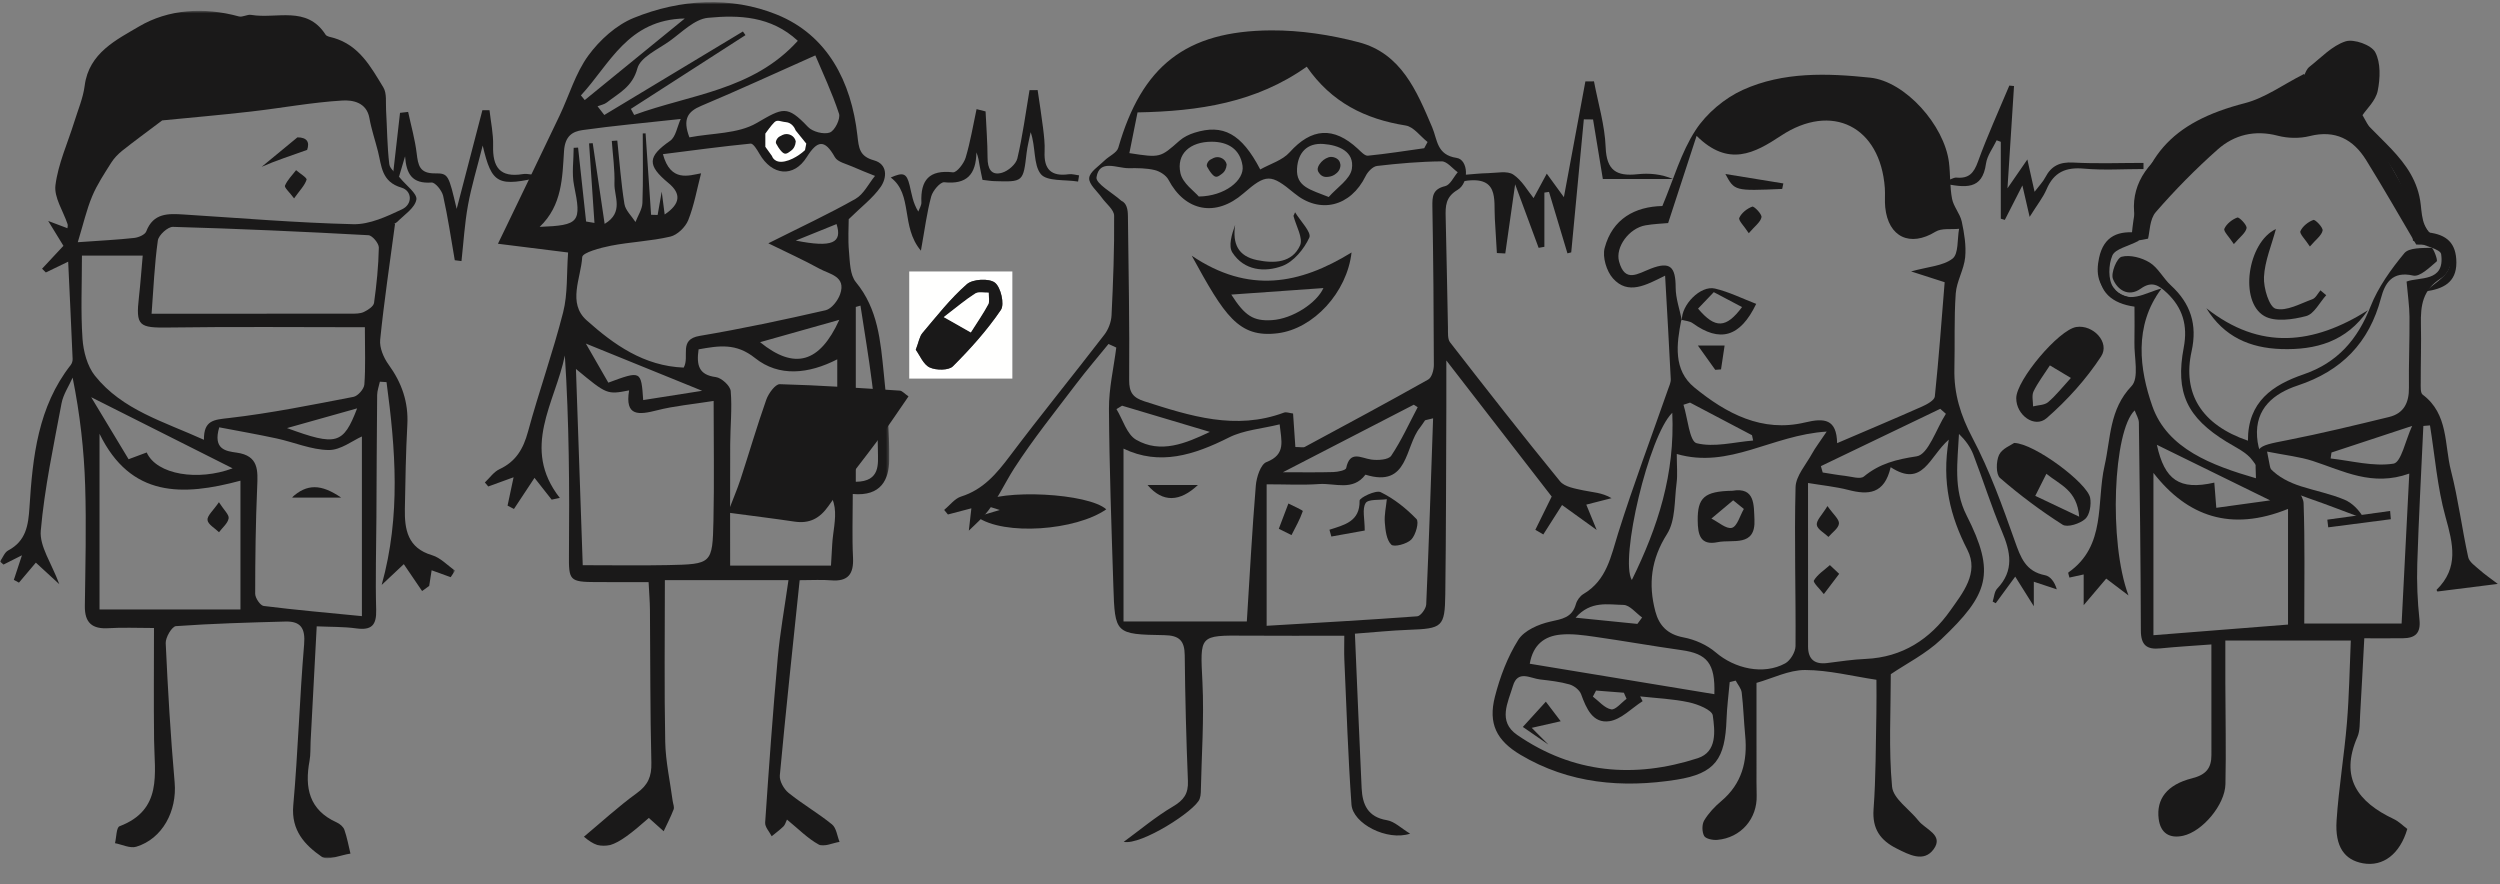<?xml version="1.0" encoding="UTF-8"?>
<svg width="848px" height="300px" viewBox="0 0 848 300" version="1.1" xmlns="http://www.w3.org/2000/svg" xmlns:xlink="http://www.w3.org/1999/xlink">
    <rect x="0" y="0" width="848" height="300" fill="#808080" stroke="none"/>
    <!-- Generator: Sketch 49.2 (51160) - http://www.bohemiancoding.com/sketch -->
    <title>Group 2</title>
    <desc>Created with Sketch.</desc>
    <defs>
        <polygon id="path-1" points="0.06 0.675 154.344 0.675 154.344 288.12 0.06 288.12"></polygon>
        <polygon id="path-3" points="0.99 0.72 203.625 0.72 203.625 286.974 0.99 286.974"></polygon>
    </defs>
    <g id="Page-1" stroke="none" stroke-width="1" fill="none" fill-rule="evenodd">
        <g id="4_5877279487464309667">
            <g id="Group-2">
                <g id="Group-4" transform="translate(0, 3)">
                    <mask id="mask-2" fill="white">
                        <use xlink:href="#path-1"></use>
                    </mask>
                    <g id="Clip-3"></g>
                    <path d="M121.138,135.518 C113.134,137.769 105.681,139.864 97.353,142.205 C114.177,148.372 116.425,147.752 121.138,135.518 Z M43.618,152.77 C45.936,151.904 47.863,151.183 49.759,150.475 C53.172,158.082 67.261,160.223 78.907,155.861 C63.655,148.189 47.71,140.169 30.932,131.729 C35.232,138.862 39.39,145.758 43.618,152.77 Z M122.756,145.051 C119.639,146.422 115.555,149.696 111.508,149.65 C105.605,149.582 99.756,147.003 93.835,145.723 C87.395,144.332 80.899,143.203 74.366,141.948 C72.143,149.484 76.684,150.03 80.274,150.532 C87.827,151.589 87.477,156.588 87.234,162.28 C86.719,174.307 86.561,186.353 86.558,198.392 C86.557,199.834 88.281,202.397 89.443,202.543 C100.394,203.916 111.397,204.877 122.756,205.992 C122.756,184.278 122.756,163.765 122.756,145.051 Z M33.76,144.139 C33.76,165.71 33.76,185.243 33.76,203.721 C50.669,203.721 66.321,203.721 81.562,203.721 C81.562,188.595 81.562,174.884 81.562,160.046 C61.937,165.325 44.331,165.813 33.76,144.139 Z M51.418,103.42 C74.947,103.42 97.034,103.43 119.121,103.398 C120.571,103.396 122.181,103.415 123.428,102.82 C124.799,102.165 126.708,100.933 126.874,99.742 C127.743,93.528 128.379,87.251 128.502,80.984 C128.53,79.548 126.283,76.856 124.971,76.784 C102.882,75.575 80.777,74.577 58.665,73.952 C56.926,73.902 53.797,76.759 53.54,78.579 C52.399,86.679 52.069,94.892 51.418,103.42 Z M123.765,107.996 C101.434,107.996 79.321,107.776 57.215,108.095 C47.099,108.24 46.013,107.575 47.129,97.762 C47.64,93.267 47.956,88.75 48.409,83.701 C41.281,83.701 35.144,83.701 27.793,83.701 C27.793,93.484 27.357,102.718 27.984,111.878 C28.28,116.195 29.596,121.188 32.213,124.466 C41.521,136.124 55.62,140.025 69.177,146.182 C69.099,139.452 72.62,139.374 77.676,138.794 C91.839,137.167 105.87,134.315 119.891,131.618 C121.394,131.329 123.472,128.962 123.589,127.43 C124.028,121.673 123.765,115.864 123.765,107.996 Z M55.019,37.842 C49.777,41.794 45.573,44.854 41.505,48.086 C40.055,49.238 38.691,50.652 37.711,52.212 C35.39,55.905 32.928,59.591 31.258,63.586 C29.362,68.122 28.266,72.992 26.382,79.159 C34.487,78.582 40.034,78.319 45.543,77.705 C47.006,77.542 49.182,76.618 49.608,75.501 C52.018,69.19 57.063,69.426 62.321,69.757 C81.496,70.964 100.662,72.589 119.855,73.047 C125.348,73.178 131.18,70.443 136.372,67.995 C140.044,66.265 139.791,61.701 136.172,60.645 C129.374,58.661 129.459,53.329 128.205,48.352 C127.255,44.583 125.976,40.876 125.304,37.061 C124.345,31.611 119.462,30.899 116.118,31.099 C105.738,31.721 95.443,33.659 85.087,34.842 C74.59,36.042 64.06,36.951 55.019,37.842 Z M152.873,192.78 C150.72,192 148.567,191.221 146.411,190.44 C146.122,192.292 145.853,194.019 145.584,195.746 C144.78,196.325 143.977,196.903 143.173,197.482 C141.206,194.589 139.238,191.696 136.969,188.359 C134.498,190.68 132.203,192.836 129.47,195.403 C136.008,171.795 134.131,149.209 131.112,126.62 C130.359,126.573 129.607,126.525 128.854,126.477 C128.533,127.984 127.947,129.488 127.932,130.997 C127.791,144.837 127.753,158.678 127.679,172.518 C127.622,182.962 127.307,193.413 127.6,203.847 C127.748,209.113 126.008,210.862 120.826,210.147 C116.557,209.558 112.19,209.671 107.429,209.454 C106.715,222.919 106.036,235.714 105.36,248.508 C105.244,250.697 105.391,252.931 104.994,255.066 C103.304,264.18 104.82,271.751 114.223,275.971 C115.271,276.441 116.454,277.437 116.812,278.457 C117.729,281.071 118.218,283.836 118.878,286.541 C115.571,287.005 111.183,289.033 109.164,287.636 C103.416,283.66 98.717,278.699 99.475,270.208 C101.098,252.04 101.621,233.774 103.158,215.595 C103.625,210.076 102.003,207.685 96.771,207.827 C84.399,208.163 72.018,208.501 59.68,209.386 C58.333,209.483 56.119,213.206 56.209,215.16 C56.931,230.928 57.862,246.698 59.241,262.422 C60.087,272.075 55.116,281.518 46.21,284.213 C44.122,284.844 41.426,283.465 39.009,283.01 C39.494,281.027 39.46,277.677 40.542,277.267 C55.192,271.705 52.404,259.46 52.266,248.084 C52.114,235.49 52.231,222.893 52.231,210.02 C46.432,210.02 41.627,209.778 36.856,210.083 C31.287,210.44 28.709,208.272 28.78,202.585 C28.952,188.961 29.316,175.323 28.886,161.714 C28.504,149.645 27.158,137.606 24.64,125.092 C23.348,128 21.438,130.793 20.869,133.836 C18.187,148.18 15.105,162.526 13.829,177.017 C13.362,182.319 17.49,188.026 20.113,195.155 C16.973,192.268 14.734,190.211 12.16,187.845 C10.409,189.918 8.42,192.274 6.43,194.63 C5.851,194.319 5.272,194.008 4.693,193.697 C5.49,191.275 6.288,188.853 7.44,185.356 C4.745,186.711 2.966,187.606 1.186,188.501 C0.791,188.159 0.395,187.818 0,187.477 C0.91,186.191 1.536,184.372 2.779,183.712 C8.85,180.486 9.612,175.187 10.004,168.993 C11.083,151.952 12.872,134.979 24.003,120.788 C24.414,120.264 24.661,119.438 24.633,118.767 C24.173,107.947 23.656,97.13 23.127,85.756 C20.146,87.197 17.846,88.308 15.547,89.42 C15.121,88.997 14.694,88.574 14.267,88.151 C16.622,85.627 18.977,83.103 21.518,80.381 C20.184,78.206 18.749,75.868 16.342,71.946 C19.705,73.22 21.289,73.819 22.873,74.411 C22.898,73.948 23.06,73.448 22.927,73.046 C21.458,68.611 18.278,63.979 18.808,59.814 C19.736,52.529 22.961,45.541 25.173,38.413 C26.448,34.303 28.196,30.235 28.733,26.021 C30.146,14.921 39.678,10.399 47.114,6.005 C57.107,0.099 69.241,-0.671 81.035,2.574 C82.272,2.914 83.862,1.822 85.176,2.047 C93.769,3.519 104.035,-1.223 110.422,8.741 C110.847,9.404 112.15,9.568 113.082,9.833 C121.811,12.315 125.814,19.712 130.028,26.641 C131.258,28.663 130.804,31.761 130.958,34.375 C131.318,40.477 131.317,46.616 132.046,52.669 C132.253,54.383 134.483,55.848 135.771,57.439 C137.75,59.885 141.602,62.682 141.235,64.711 C140.721,67.549 137.114,69.873 134.704,72.291 C134.087,72.909 132.994,73.052 134.04,72.62 C132.174,86.652 130.251,99.41 128.957,112.231 C128.683,114.944 130.109,118.325 131.791,120.644 C136.273,126.823 138.584,133.372 138.168,141.068 C137.656,150.543 137.5,160.04 137.331,169.53 C137.206,176.588 138.232,182.874 146.564,185.331 C149.422,186.174 151.766,188.759 154.344,190.548 C153.854,191.292 153.363,192.036 152.873,192.78 Z" id="Fill-2" fill="#1A1919" mask="url(#mask-2)"></path>
                </g>
                <path d="M99.749,67.29 C98.157,65.14 96.386,63.615 96.664,62.961 C97.485,61.029 99.117,59.442 100.431,57.719 C101.693,58.821 104.188,60.311 103.986,60.952 C103.37,62.905 101.716,64.531 99.749,67.29" id="Fill-5" fill="#1A1919"></path>
                <path d="M74.258,170.348 C75.965,173.026 77.771,174.603 77.556,175.825 C77.257,177.531 75.448,178.972 74.284,180.526 C72.895,179.161 70.555,177.901 70.388,176.4 C70.227,174.94 72.293,173.234 74.258,170.348" id="Fill-6" fill="#1A1919"></path>
                <g id="Group-10" transform="translate(98, 0)">
                    <mask id="mask-4" fill="white">
                        <use xlink:href="#path-3"></use>
                    </mask>
                    <g id="Clip-8"></g>
                    <path d="M17.706,168.776 C11.724,168.776 6.882,168.776 0.99,168.776 C6.09,164.051 10.905,164.121 17.706,168.776" id="Fill-7" fill="#1A1919" mask="url(#mask-4)"></path>
                    <path d="M171.913,81.603 C184.342,84.085 187.803,82.403 185.755,76.006 C181.116,77.882 176.514,79.743 171.913,81.603 Z M159.819,116.068 C171.458,125.528 180.022,123.176 186.69,108.488 C177.464,111.09 168.827,113.527 159.819,116.068 Z M99.046,32.358 C99.48,32.886 99.914,33.415 100.347,33.943 C111.358,24.966 122.369,15.988 134.285,6.273 C114.9,6.628 108.83,21.827 99.046,32.358 Z M120.172,135.703 C127.156,134.605 133.641,133.586 140.175,132.559 C126.898,127.167 113.93,121.901 100.723,116.538 C103.128,120.721 105.785,125.344 108.343,129.794 C119.476,125.68 119.476,125.68 120.172,135.703 Z M193.872,103.665 C193.344,103.816 192.816,103.966 192.288,104.117 C192.288,123.783 192.288,143.448 192.288,163.416 C200.765,163.355 199.801,157.173 199.787,153.021 C199.761,145.282 198.748,137.523 197.782,129.818 C196.687,121.075 195.193,112.381 193.872,103.665 Z M178.559,18.79 C164.555,25.021 152.309,30.675 139.879,35.894 C135.194,37.862 133.518,40.426 135.844,46.591 C143.56,45.113 152.274,45.443 158.646,41.741 C167.59,36.545 168.974,35.579 176.065,43.056 C177.624,44.699 181.418,45.682 183.463,44.952 C185.143,44.351 187.162,40.299 186.596,38.575 C184.235,31.382 180.955,24.49 178.559,18.79 Z M100.805,75.14 C101.75,75.298 102.694,75.456 103.638,75.614 C103.03,66.62 102.422,57.627 101.814,48.634 C102.226,48.612 102.639,48.589 103.051,48.567 C104.348,57.35 105.646,66.133 107.094,75.938 C113.698,72.016 110.287,66.612 110.422,62.326 C110.574,57.5 109.86,52.646 109.523,47.804 C110.145,47.762 110.766,47.72 111.388,47.679 C112.145,54.857 112.656,62.074 113.805,69.188 C114.158,71.372 116.257,73.273 117.556,75.303 C118.378,73.146 119.829,71.013 119.909,68.829 C120.197,60.984 120.022,53.122 120.022,45.266 C120.342,45.255 120.662,45.244 120.982,45.233 C121.604,54.44 122.226,63.648 122.847,72.855 C123.589,72.876 124.331,72.896 125.072,72.916 C125.504,70.447 125.935,67.979 126.458,64.99 C126.827,67.869 127.124,70.184 127.455,72.757 C132.839,69.137 133.115,65.706 128.771,62.114 C121.372,55.995 121.685,53.088 129.312,47.763 C131.223,46.43 131.682,43.018 132.903,40.354 C120.716,41.69 110.133,42.644 99.622,44.118 C96.045,44.619 93.641,46.235 93.316,51.274 C92.742,60.179 92.713,69.677 85.054,76.956 C98.628,76.433 99.259,75.358 96.723,62.907 C95.889,58.812 96.591,54.405 96.591,50.14 C97.089,50.115 97.586,50.09 98.084,50.065 C98.991,58.424 99.898,66.782 100.805,75.14 Z M172.617,13.846 C163.53,5.427 152.65,5.034 142.142,6.043 C137.56,6.484 133.261,10.995 129.062,13.98 C125.115,16.786 119.218,19.41 118.199,23.196 C116.506,29.492 111.921,31.557 107.834,34.763 C106.976,35.436 105.744,35.631 104.685,36.046 C105.45,37.032 106.215,38.019 106.979,39.005 C122.65,29.564 138.32,20.124 153.99,10.683 C154.283,11.093 154.576,11.504 154.869,11.914 C141.911,20.252 128.953,28.591 115.995,36.929 C116.365,37.618 116.735,38.306 117.106,38.994 C136.034,32.019 157.375,30.709 172.617,13.846 Z M138.961,118.499 C138.177,123.987 139.09,127.171 144.81,127.908 C146.747,128.158 149.708,130.874 149.859,132.661 C150.365,138.635 149.712,144.699 149.684,150.73 C149.619,164.254 149.663,177.778 149.663,191.856 C161.165,191.856 172.404,191.856 183.866,191.856 C184.033,189.001 184.172,186.836 184.284,184.669 C184.711,176.455 189.032,166.966 175.384,162.161 C179.79,162.161 182.461,162.161 185.999,162.161 C185.999,148.742 185.999,135.585 185.999,121.886 C176.307,126.848 166.255,127.957 158.106,121.444 C151.663,116.294 145.932,117.255 138.961,118.499 Z M97.359,125.143 C98.135,147.534 98.91,169.926 99.665,191.714 C110.148,191.714 119.361,191.87 128.566,191.679 C143.471,191.369 143.678,191.277 144.002,176.653 C144.295,163.438 144.064,150.21 144.064,135.998 C136.773,137.158 130.722,137.681 124.915,139.163 C118.659,140.761 113.891,141.32 115.396,132.418 C107.895,133.874 107.895,133.874 97.359,125.143 Z M133.915,124.686 C136.047,120.855 132.044,115.162 139.304,113.937 C153.64,111.519 167.881,108.479 182.055,105.232 C184.05,104.775 186.209,101.968 186.972,99.787 C189.108,93.678 183.36,93.025 179.948,91.139 C174.684,88.229 169.178,85.757 162.617,82.529 C173.848,76.886 183.219,72.54 192.176,67.462 C194.962,65.883 196.624,62.322 198.801,59.668 C196.245,58.625 193.659,57.651 191.144,56.517 C189.06,55.578 186.122,54.977 185.191,53.314 C181.72,47.118 179.239,47.584 175.649,53.289 C171.213,60.336 163.875,59.608 159.612,52.181 C158.839,50.835 157.507,48.625 156.62,48.712 C146.808,49.672 137.032,51.007 126.863,52.29 C129.468,61.914 135.668,59.514 139.805,58.789 C138.393,64.205 137.458,69.656 135.45,74.677 C134.506,77.036 131.761,79.699 129.372,80.259 C122.775,81.805 115.883,82.045 109.214,83.347 C105.698,84.033 99.582,85.688 99.491,87.199 C99.058,94.348 94.424,102.783 100.982,108.642 C110.208,116.886 120.408,124.173 133.915,124.686 Z M122.004,197.452 C115.426,197.452 109.845,197.473 104.264,197.447 C95.083,197.403 94.915,196.888 94.991,188.007 C95.182,165.535 95.054,143.059 93.597,120.578 C90.359,136.573 78.605,151.966 91.886,168.887 C90.965,169.085 90.045,169.282 89.124,169.479 C87.199,167.033 85.274,164.587 83.307,162.088 C80.904,165.725 78.619,169.184 76.334,172.642 C75.61,172.266 74.887,171.889 74.164,171.513 C74.782,168.598 75.401,165.684 76.206,161.888 C73.023,163.047 70.323,164.031 67.624,165.015 C67.238,164.562 66.852,164.109 66.465,163.656 C68.099,162.123 69.483,160.055 71.412,159.158 C76.994,156.564 79.513,152.253 81.091,146.441 C84.78,132.857 89.548,119.559 93.018,105.926 C94.607,99.684 94.165,92.926 94.699,85.649 C86.94,84.681 79.393,83.739 70.903,82.68 C72.03,80.351 72.821,78.725 73.606,77.096 C79.692,64.447 85.817,51.816 91.846,39.14 C95.077,32.347 97.211,24.794 101.562,18.844 C105.41,13.581 111.008,8.5 116.949,6.08 C132.735,-0.349 149.993,-1.32 165.489,4.947 C182.693,11.905 190.763,27.673 192.829,45.934 C193.306,50.147 193.479,53.021 198.442,54.385 C203.155,55.68 202.864,60.345 200.717,63.416 C198.062,67.215 194.164,70.145 189.883,74.356 C189.883,76.843 189.594,81.107 189.972,85.311 C190.291,88.868 190.295,93.251 192.324,95.713 C199.856,104.85 200.668,115.766 201.774,126.619 C202.774,136.438 203.754,146.327 203.611,156.169 C203.518,162.518 200.96,168.446 191.26,167.562 C191.26,175.205 190.996,182.176 191.343,189.116 C191.625,194.737 189.669,197.333 183.859,196.846 C180.753,196.585 177.607,196.799 173.246,196.799 C170.919,219.171 168.549,241.072 166.517,263.005 C166.34,264.92 167.885,267.657 169.487,268.951 C174.202,272.759 179.525,275.818 184.224,279.644 C185.703,280.848 185.96,283.551 186.777,285.568 C184.389,285.945 181.415,287.398 179.734,286.481 C175.977,284.431 172.865,281.2 168.944,278.004 C168.504,278.899 168.306,279.777 167.766,280.302 C166.519,281.511 165.105,282.549 163.759,283.656 C162.981,282.112 161.44,280.516 161.541,279.031 C162.807,260.351 164.15,241.673 165.824,223.026 C166.579,214.612 168.112,206.267 169.447,196.786 C154.694,196.786 140.778,196.786 127.524,196.786 C127.524,215.751 127.289,233.686 127.645,251.609 C127.778,258.314 129.287,264.992 130.17,271.683 C130.297,272.647 130.798,273.75 130.494,274.547 C129.529,277.077 128.265,279.494 127.116,281.954 C125.457,280.468 123.797,278.983 122.083,277.448 C110.171,287.994 106.484,289.261 100.07,283.812 C106.11,278.774 111.792,273.532 118.011,269.032 C121.829,266.27 123.061,263.367 122.945,258.71 C122.516,241.441 122.609,224.159 122.462,206.883 C122.437,204.014 122.19,201.147 122.004,197.452 Z" id="Fill-9" fill="#1A1919" mask="url(#mask-4)"></path>
                </g>
                <path d="M277.41,142.332 C272.549,142.583 267.687,142.835 262.825,143.086 C262.801,142.194 262.776,141.302 262.752,140.41 C267.615,140.41 272.479,140.41 277.342,140.41 C277.365,141.051 277.388,141.691 277.41,142.332" id="Fill-11" fill="#1A1919"></path>
                <path d="M331.367,175.297 C334.455,174.379 336.437,173.79 339.126,172.991 C336.408,172.131 334.306,171.465 331.772,170.663 C340.019,165.651 369.27,167.332 375.241,172.766 C364.973,179.954 340.543,181.852 331.367,175.297" id="Fill-12" fill="#1A1919"></path>
                <path d="M551.729,237.045 C551.425,236.354 551.122,235.664 550.818,234.973 C547.673,234.729 544.529,234.484 541.385,234.239 C541.024,234.923 540.664,235.606 540.304,236.289 C542.352,237.827 544.247,240.191 546.503,240.61 C547.973,240.883 549.969,238.331 551.729,237.045 Z M555.404,211.627 C555.937,210.902 556.47,210.177 557.004,209.452 C554.899,207.949 552.812,205.218 550.686,205.188 C545.557,205.114 539.553,203.647 534.448,209.517 C542.552,210.333 548.978,210.98 555.404,211.627 Z M573.265,136.566 C572.521,136.809 571.778,137.051 571.035,137.294 C572.472,141.861 573.083,149.735 575.509,150.341 C581.447,151.824 588.223,149.95 594.662,149.427 C594.535,148.827 594.407,148.226 594.279,147.625 C587.274,143.939 580.269,140.253 573.265,136.566 Z M553.518,196.742 C562.407,178.695 568.172,160.75 567.234,140.017 C559.279,147.743 549.346,189.824 553.518,196.742 Z M617.644,158.113 C617.85,158.832 618.056,159.551 618.262,160.27 C620.786,160.658 623.301,161.127 625.838,161.41 C628.004,161.651 630.995,162.652 632.235,161.631 C637.576,157.235 643.248,155.826 650.133,154.782 C654.075,154.184 656.781,145.44 660.044,140.363 C659.406,139.799 658.767,139.234 658.129,138.669 C644.634,145.15 631.139,151.632 617.644,158.113 Z M581.509,235.466 C581.857,224.965 579.048,221.743 570.363,220.522 C560.53,219.139 550.747,217.395 540.916,215.992 C537.096,215.447 533.155,214.891 529.356,215.255 C523.94,215.775 520.023,218.602 518.895,225.14 C539.907,228.605 560.384,231.982 581.509,235.466 Z M556.343,236.22 C556.619,236.76 556.895,237.3 557.171,237.84 C553.452,240.213 549.952,244.001 545.961,244.62 C540.271,245.501 538.077,240.31 536.315,235.489 C535.791,234.057 533.926,232.601 532.388,232.161 C529.14,231.232 525.715,230.853 522.338,230.462 C519.05,230.081 514.821,227.163 513.19,232.656 C511.517,238.294 507.939,244.674 514.625,249.285 C533.601,262.372 554.37,264.147 575.869,257.184 C582.537,255.024 581.695,247.934 580.977,242.683 C580.721,240.811 575.89,238.873 572.876,238.222 C567.473,237.053 561.865,236.835 556.343,236.22 Z M641.315,158.468 C639.198,167.661 633.711,167.929 626.998,166.196 C622.642,165.072 618.109,164.637 613.281,163.831 C613.281,182.948 613.264,201.131 613.294,219.313 C613.301,223.621 615.511,225.452 619.822,224.898 C624.156,224.342 628.498,223.693 632.855,223.503 C645.285,222.962 654.724,216.781 661.542,207.094 C665.7,201.185 671.387,194.387 667.331,186.482 C661.538,175.19 658.566,163.627 661.022,149.128 C654.39,154.888 652.273,165.612 641.315,158.468 Z M568.761,153.991 C568.761,158.109 569.069,161.025 568.697,163.85 C567.926,169.705 568.381,176.519 565.465,181.121 C560.022,189.71 559.045,198.151 561.502,207.418 C562.761,212.165 565.613,215.187 571.002,216.196 C574.875,216.921 579.006,218.742 581.978,221.292 C588.415,226.814 598.149,229.043 605.526,225.023 C607.294,224.059 609.027,221.161 609.042,219.14 C609.178,201.183 608.587,183.215 609.052,165.272 C609.152,161.427 612.58,157.626 614.632,153.891 C615.753,151.851 617.202,149.99 619.613,146.393 C600.923,147.561 586.64,159.163 568.761,153.991 Z M570.499,108.683 L570.309,108.472 C568.672,116.758 567.499,125.522 574.756,131.45 C585.507,140.234 597.669,146.791 612.315,143.285 C618.837,141.724 622.988,142.115 623.151,150.316 C633.199,146.011 642.603,142.058 651.926,137.921 C653.615,137.171 656.158,135.792 656.294,134.493 C657.666,121.339 658.619,108.141 659.628,95.729 C655.124,94.28 652.207,93.342 648.243,92.067 C654.071,90.441 659.088,90.233 662.304,87.72 C664.398,86.084 663.872,81.095 664.52,77.608 C661.82,77.89 658.598,77.322 656.511,78.603 C647.932,83.87 640.509,80.478 639.47,70.315 C639.248,68.146 639.492,65.933 639.333,63.754 C637.813,42.866 621.355,34.625 604.063,46.067 C595.212,51.924 586.292,56.818 575.486,46.08 C572.015,56.714 569.039,65.831 565.829,75.664 C563.842,75.853 560.946,75.94 558.123,76.436 C552.604,77.406 547.853,83.799 549.182,88.692 C551.186,96.069 555.542,92.82 559.968,91.115 C566.526,88.59 568.368,90.471 568.385,97.532 C568.394,101.251 569.751,104.966 570.499,108.683 Z M564.804,93.499 C558.25,96.76 552.244,100.142 547.124,94.443 C544.941,92.013 543.49,87.188 544.294,84.133 C546.914,74.177 554.654,70.072 563.874,69.881 C567.672,60.86 570.203,51.723 575.138,44.154 C578.855,38.452 584.989,33.291 591.217,30.475 C604.855,24.308 619.794,24.813 634.365,26.34 C646.27,27.587 659.514,42.483 661.087,55.075 C661.599,59.174 661.356,63.392 662.135,67.425 C662.655,70.122 664.856,72.484 665.434,75.182 C666.282,79.144 666.972,83.334 666.582,87.314 C666.176,91.459 663.68,95.42 663.387,99.553 C662.787,108.032 663.135,116.574 662.932,125.086 C662.731,133.515 665.027,140.895 669.047,148.513 C674.915,159.631 679.225,171.638 683.433,183.537 C685.405,189.113 687.097,193.848 693.682,195.117 C695.429,195.454 696.89,197.277 697.664,199.899 C695.298,199.118 692.932,198.338 689.871,197.327 C689.871,199.608 689.871,201.707 689.871,205.628 C687.254,201.462 685.644,198.9 683.565,195.591 C681.007,199.08 678.98,201.846 676.952,204.611 C676.607,204.427 676.261,204.242 675.916,204.057 C676.402,202.57 676.468,200.682 677.442,199.661 C683.31,193.513 681.993,187.176 679.026,180.185 C675.419,171.687 672.674,162.826 669.354,154.199 C668.368,151.638 666.7,149.339 664.481,147.194 C664.035,156.629 662.52,165.865 667.038,174.762 C677.058,194.496 674.511,201.614 658.449,216.867 C653.281,221.775 646.62,225.113 641.356,228.686 C641.356,241.203 640.604,254.112 641.79,266.841 C642.171,270.939 647.714,274.516 650.785,278.418 C653.108,281.368 659.419,283.201 655.898,288.051 C652.564,292.643 647.546,289.924 643.322,287.803 C637.823,285.043 635.018,281.181 635.513,274.493 C636.314,263.666 636.234,252.773 636.468,241.907 C636.556,237.82 636.482,233.73 636.482,230.58 C628.357,229.365 620.332,227.293 612.3,227.266 C606.803,227.248 601.297,230.079 595.805,231.633 C595.805,241.032 595.802,250.664 595.807,260.295 C595.809,263.458 595.766,266.623 595.862,269.784 C596.103,277.714 590.51,284.202 582.483,284.889 C580.981,285.018 578.567,284.529 578.036,283.54 C577.286,282.144 577.263,279.636 578.069,278.285 C579.537,275.826 581.626,273.61 583.84,271.749 C590.869,265.838 592.807,258.228 591.967,249.489 C591.501,244.643 591.364,239.762 590.789,234.931 C590.62,233.515 589.454,232.218 588.745,230.866 C588.068,231.034 587.391,231.201 586.715,231.369 C586.345,235.579 585.791,239.783 585.639,244.002 C585.16,257.36 581.924,262.373 568.682,264.471 C550.325,267.379 532.214,265.845 515.724,256.012 C507.604,251.171 504.746,245.431 507.075,236.328 C508.794,229.615 511.348,222.833 515.013,217.016 C516.998,213.866 521.881,211.736 525.837,210.856 C529.901,209.953 533.262,209.505 534.549,204.906 C534.911,203.612 535.956,202.167 537.101,201.49 C545.064,196.788 546.418,188.674 548.914,180.74 C554.066,164.366 560.128,148.278 565.799,132.067 C566.195,130.935 566.778,129.738 566.723,128.599 C566.17,117.257 565.501,105.921 564.804,93.499 Z" id="Fill-13" fill="#1A1919"></path>
                <path d="M728.618,80.951 C723.645,82.097 718.684,81.847 716.313,84.203 C714.202,86.3 713.411,92.02 714.757,94.845 C717.91,101.461 724.567,101.693 731.233,100.94 C726.132,103.43 721.169,103.573 716.315,100.292 C711.636,97.13 710.868,92.776 712.006,87.464 C713.625,79.909 718.702,78.084 725.658,78.997 C721.618,69.112 724.321,59.515 732.995,52.48 C744.914,42.813 758.12,37.219 773.968,38.727 C778.416,39.151 785.057,41.502 786.488,32.53 C782.739,33.011 779.57,33.417 777.8,33.644 C779.004,31.046 780.216,28.354 781.499,25.697 C782.006,24.647 782.445,23.387 783.302,22.714 C787.278,19.592 791.025,15.523 795.585,14.04 C798.42,13.117 804.367,15.241 805.683,17.716 C807.585,21.294 807.384,26.6 806.513,30.848 C805.837,34.145 802.765,36.95 801.362,39.064 C808.689,52.135 815.833,64.881 823.658,78.84 C829.877,79.564 833.198,82.414 833.203,89.098 C833.209,95.808 828.715,98.038 822.691,98.845 C827.278,94.75 834.855,91.489 828.782,83.984 C827.343,82.206 822.487,83.192 819.579,82.939 C814.272,73.95 808.625,64.006 802.595,54.299 C798.23,47.273 792.134,43.977 783.443,46.158 C780.038,47.013 776.035,46.929 772.627,46.039 C764.813,44 757.866,45.694 752.186,50.742 C744.764,57.338 737.734,64.458 731.233,71.958 C729.124,74.39 729.209,78.723 728.618,80.951" id="Fill-14" fill="#1A1919"></path>
                <path d="M575.979,104.679 C581.834,111.642 585.549,111.337 590.901,104.159 C587.932,102.591 585.016,101.051 581.314,99.097 C579.583,100.908 577.933,102.634 575.979,104.679 Z M570.499,108.683 C570.27,103.459 576.795,96.725 581.708,97.878 C586.488,99.001 590.998,101.277 595.7,103.075 C590.226,114.466 583.332,116.243 574.168,109.634 C573.129,108.884 571.591,108.825 570.297,108.459 L570.499,108.683 Z" id="Fill-15" fill="#1A1919"></path>
                <path d="M604.518,64.085 C588.361,64.786 588.361,64.786 585.252,59.023 C592.13,60.141 598.522,61.18 604.914,62.22 C604.782,62.841 604.65,63.463 604.518,64.085" id="Fill-16" fill="#1A1919"></path>
                <path d="M581.815,125.45 C580.242,123.249 578.669,121.048 575.92,117.202 C580.041,117.202 582.514,117.202 584.987,117.202 C584.582,119.9 584.177,122.598 583.771,125.296 C583.119,125.347 582.467,125.399 581.815,125.45" id="Fill-17" fill="#1A1919"></path>
                <path d="M591.512,172.637 C590.306,171.659 589.1,170.681 587.894,169.703 C585.433,171.768 582.973,173.832 580.512,175.897 C582.866,177.069 585.592,179.563 587.468,179.036 C589.273,178.529 590.199,174.896 591.512,172.637 Z M587.646,166.465 C595.382,165.13 594.868,171.398 595.111,176.177 C595.595,185.722 587.684,182.855 582.64,183.901 C576.669,185.139 575.918,181.245 575.862,176.612 C575.768,168.792 578.089,166.628 587.646,166.465 Z" id="Fill-18" fill="#1A1919"></path>
                <path d="M623.849,194.647 C622.113,196.938 620.377,199.229 618.64,201.52 C617.436,199.936 614.891,197.565 615.274,196.913 C616.498,194.828 618.807,193.38 620.698,191.687 C621.748,192.674 622.799,193.66 623.849,194.647" id="Fill-19" fill="#1A1919"></path>
                <path d="M619.88,171.657 C621.846,174.477 623.9,176.127 623.774,177.589 C623.635,179.191 621.485,180.62 620.211,182.123 C618.804,180.77 616.43,179.527 616.258,178.032 C616.08,176.483 618.039,174.689 619.88,171.657" id="Fill-20" fill="#1A1919"></path>
                <path d="M516.546,246.577 C519.432,243.408 521.964,240.627 524.348,238.01 C526.023,240.216 528.238,243.131 529.389,244.647 C526.828,245.23 523.193,246.058 519.559,246.885 C521.443,248.778 523.327,250.67 525.211,252.563 C522.131,250.435 519.051,248.307 516.546,246.577" id="Fill-21" fill="#1A1919"></path>
                <path d="M762.499,149.481 C762.443,136.188 770.949,130.56 781.405,126.969 C792.874,123.03 799.688,115.169 804.077,103.994 C806.654,97.431 811.019,91.37 815.549,85.883 C817.136,83.96 821.606,84.16 824.784,84.043 C825.359,84.021 826.996,88.27 826.531,88.668 C824.136,90.721 820.793,93.995 818.557,93.479 C811.426,91.833 808.966,96.07 807.644,101.062 C803.615,116.274 794.278,125.823 779.367,130.766 C771.39,133.411 764.903,138.477 765.605,148.229 C766.269,157.449 772.304,162.36 780.576,164.978 C785.443,166.519 790.517,167.523 795.201,169.477 C798.065,170.672 800.368,173.211 801.939,175.987 C795.659,173.648 789.421,171.183 783.085,169.003 C775.597,166.426 768.899,163.072 764.094,156.243 C762.136,153.461 758.438,151.812 755.36,149.927 C741.829,141.638 737.804,133.244 740.731,117.843 C742.131,110.475 740.419,104.436 734.982,99.318 C732.305,96.797 729.932,95.193 726.158,97.9 C721.935,100.927 718.16,98.252 716.713,94.613 C715.934,92.654 718.01,87.515 719.649,87.089 C722.515,86.345 726.491,87.398 729.163,89.052 C732.049,90.837 733.76,94.406 736.359,96.789 C743.07,102.943 745.387,110.133 743.388,119.147 C740.208,133.491 746.786,144.119 762.499,149.481" id="Fill-22" fill="#1A1919"></path>
                <path d="M523.853,65.327 C523.853,71.458 523.853,77.589 523.853,83.719 C523.203,83.836 522.554,83.952 521.904,84.069 C519.512,77.599 517.12,71.129 513.933,62.509 C512.621,71.721 511.606,78.846 510.591,85.972 C509.641,85.926 508.69,85.88 507.74,85.834 C507.513,81.99 507.303,78.144 507.055,74.302 C506.622,67.614 508.8,59.021 495.536,61.612 C495.991,60.835 496.447,60.058 496.902,59.281 C499.537,59.087 502.17,58.778 504.808,58.731 C507.682,58.68 511.235,57.851 513.28,59.199 C516.289,61.182 518.223,64.795 520.187,67.192 C521.247,65.23 522.957,62.066 524.666,58.902 C526.727,61.733 528.787,64.564 530.471,66.877 C532.759,54.557 535.262,41.081 537.765,27.606 C538.736,27.603 539.707,27.601 540.678,27.598 C542.078,35.044 544.359,42.456 544.639,49.943 C544.936,57.911 548.399,59.851 555.439,59.098 C559.415,58.673 563.475,59.021 567.469,60.726 C559.726,60.726 551.983,60.726 543.685,60.726 C542.583,54.018 541.475,47.27 540.366,40.521 C539.323,40.509 538.28,40.496 537.237,40.484 C535.812,55.525 534.387,70.565 532.962,85.606 C532.533,85.716 532.104,85.826 531.676,85.936 C529.592,78.988 527.508,72.04 525.424,65.092 C524.901,65.17 524.377,65.249 523.853,65.327" id="Fill-23" fill="#1A1919"></path>
                <path d="M334.308,37.794 C334.552,43.044 334.963,48.292 334.981,53.542 C334.993,57.102 336.15,59.683 339.901,58.589 C341.986,57.982 344.623,55.709 345.088,53.734 C346.882,46.117 347.902,38.317 349.21,30.585 C350.128,30.576 351.047,30.567 351.965,30.557 C352.589,34.857 353.285,39.148 353.811,43.46 C354.135,46.111 354.454,48.805 354.327,51.459 C354.042,57.385 356.552,59.949 362.519,59.102 C363.646,58.941 364.854,59.345 366.024,59.488 C365.912,60.188 365.8,60.889 365.689,61.589 C361.309,60.858 355.063,61.603 353.023,59.023 C350.468,55.79 351.365,49.827 349.601,44.841 C349.131,47.195 348.499,49.531 348.221,51.908 C347.073,61.738 347.113,61.752 337.206,61.438 C336.009,61.4 334.818,61.183 333.261,61.008 C332.919,59.337 332.553,57.729 332.271,56.107 C332.034,54.739 331.893,53.353 331.201,51.688 C331.073,59.181 327.942,62.636 320.298,61.82 C318.951,61.676 316.39,64.687 315.864,66.639 C314.385,72.126 313.676,77.821 312.375,85.029 C305.437,76.848 309.768,65.891 302.134,60.215 C306.374,58.355 307.521,58.678 308.542,62.85 C309.255,65.766 309.605,68.77 311.493,71.768 C311.86,70.726 312.583,69.669 312.538,68.645 C312.205,61.084 315.188,57.527 323.234,58.45 C324.516,58.597 326.951,55.467 327.553,53.463 C329.162,48.095 330.065,42.515 331.249,37.02 C332.269,37.278 333.289,37.536 334.308,37.794" id="Fill-24" fill="#1A1919"></path>
                <path d="M154.259,88.27 C152.994,80.987 151.933,73.659 150.319,66.455 C149.917,64.657 147.63,61.824 146.386,61.914 C139.716,62.397 137.836,58.949 137.397,53.025 C136.705,55.36 136.013,57.695 135.321,60.03 C134.629,59.938 133.937,59.847 133.245,59.756 C134.059,52.596 134.874,45.436 135.688,38.276 C136.605,38.171 137.522,38.067 138.439,37.963 C139.439,42.644 140.771,47.285 141.339,52.017 C141.823,56.044 142.3,58.857 147.538,58.807 C152.154,58.763 152.16,59.346 154.907,70.858 C158.15,58.405 160.89,47.889 163.629,37.372 C164.433,37.374 165.236,37.377 166.04,37.379 C166.481,41.391 167.376,45.416 167.264,49.413 C167.06,56.644 169.539,60.335 177.333,59.056 C179.021,58.779 180.858,59.404 184.327,59.815 C168.789,63.557 166.861,62.554 163.73,49.373 C161.859,56.807 159.925,63.112 158.749,69.555 C157.606,75.816 157.24,82.218 156.533,88.558 C155.775,88.462 155.017,88.366 154.259,88.27" id="Fill-25" fill="#1A1919"></path>
                <path d="M683.157,29.184 C682.463,40.017 681.769,50.85 680.935,63.871 C683.661,59.92 685.191,57.701 687.683,54.089 C688.63,58.339 689.261,61.172 690.125,65.049 C691.688,62.984 692.968,61.698 693.766,60.161 C695.807,56.23 698.729,54.889 703.245,55.136 C711.166,55.569 719.128,55.257 727.072,55.257 C727.073,55.95 727.073,56.643 727.073,57.336 C720.334,57.336 713.553,57.801 706.868,57.199 C700.699,56.644 696.662,58.409 694.194,64.204 C693.016,66.969 691.05,69.4 688.452,73.571 C687.454,69.236 686.896,66.815 685.994,62.899 C683.667,67.465 681.851,71.028 680.035,74.591 C679.58,74.454 679.126,74.318 678.671,74.181 C678.671,65.489 678.671,56.797 678.671,48.105 C678.202,47.932 677.733,47.759 677.264,47.586 C676.013,50.228 674.033,52.768 673.645,55.532 C672.391,64.476 666.791,63.783 658.677,62.101 C661.391,61.052 662.582,60.147 663.684,60.244 C667.812,60.607 669.506,58.748 670.896,54.905 C674.065,46.14 677.962,37.638 681.563,29.028 C682.094,29.08 682.625,29.132 683.157,29.184" id="Fill-26" fill="#1A1919"></path>
                <path d="M310.627,118.644 C312.016,120.533 313.192,123.641 315.347,124.642 C317.534,125.657 321.782,125.69 323.226,124.248 C329.146,118.337 334.813,112.021 339.5,105.124 C340.81,103.196 339.482,97.411 337.469,95.871 C335.469,94.341 329.964,94.643 327.961,96.392 C322.374,101.271 317.731,107.252 312.897,112.952 C311.881,114.149 311.642,116.005 310.627,118.644 Z M308.409,128.427 C308.409,116.313 308.409,104.196 308.409,92.078 C320.039,92.077 331.669,92.077 343.391,92.077 C343.391,104.129 343.391,116.184 343.391,128.424 C331.793,128.424 320.101,128.424 308.409,128.427 Z" id="Fill-27" fill="#FFFFFE"></path>
                <path d="M320.127,107.558 C324.863,110.245 326.865,111.38 329.295,112.759 C331.491,109.282 333.546,106.346 335.217,103.206 C335.77,102.166 335.333,100.6 335.349,99.274 C333.812,99.335 331.931,98.851 330.802,99.561 C327.566,101.597 324.635,104.117 320.127,107.558 Z M310.627,118.644 C311.642,116.005 311.881,114.149 312.897,112.952 C317.731,107.252 322.374,101.271 327.961,96.392 C329.964,94.643 335.469,94.341 337.469,95.871 C339.482,97.411 340.81,103.196 339.5,105.124 C334.813,112.021 329.146,118.337 323.226,124.248 C321.782,125.69 317.534,125.657 315.347,124.642 C313.192,123.641 312.016,120.533 310.627,118.644 Z" id="Fill-28" fill="#1A1919"></path>
                <path d="M320.127,107.558 C324.635,104.117 327.566,101.597 330.802,99.561 C331.931,98.851 333.812,99.335 335.349,99.274 C335.333,100.6 335.77,102.166 335.217,103.206 C333.546,106.346 331.491,109.282 329.295,112.759 C326.865,111.38 324.863,110.245 320.127,107.558" id="Fill-29" fill="#FFFFFE"></path>
                <path d="M246.882,173.877 C248.674,169.208 250.082,165.95 251.182,162.591 C254.126,153.593 256.772,144.494 259.925,135.572 C260.671,133.459 262.983,130.275 264.503,130.315 C278.089,130.675 291.66,131.624 305.228,132.501 C306.014,132.551 306.743,133.479 308.164,134.456 C304.852,139.233 301.832,143.835 298.562,148.252 C292.779,156.065 286.624,163.612 281.061,171.576 C278.061,175.871 274.576,177.689 269.461,176.926 C262.541,175.893 255.593,175.043 246.882,173.877" id="Fill-30" fill="#1A1919"></path>
                <path d="M695.322,123.942 C693.258,127.142 691.207,129.804 689.778,132.766 C689.105,134.161 689.629,136.132 689.61,137.843 C691.34,137.401 693.493,137.455 694.714,136.416 C697.385,134.143 699.584,131.314 702.445,128.201 C699.765,126.599 697.808,125.429 695.322,123.942 Z M683.909,135.053 C683.944,128.906 698.328,111.863 704.277,110.918 C709.965,110.016 715.799,116.153 712.686,120.91 C707.634,128.631 701.21,135.735 694.245,141.816 C690.133,145.406 683.878,140.784 683.909,135.053 Z" id="Fill-31" fill="#1A1919"></path>
                <path d="M690.364,168.194 C695.21,170.492 699.455,172.504 705.257,175.255 C704.562,166.232 698.75,164.481 694.133,160.706 C692.823,163.309 691.805,165.332 690.364,168.194 Z M683.204,150.247 C690.076,150.403 708.026,163.858 708.979,168.864 C709.414,171.151 708.839,174.651 707.307,176.028 C705.502,177.652 701.251,179.005 699.647,177.983 C692.205,173.244 685.078,167.913 678.412,162.131 C676.989,160.896 677.054,156.474 678.081,154.299 C679.097,152.148 682.198,150.982 683.204,150.247 Z" id="Fill-32" fill="#1A1919"></path>
                <path d="M269.913,44.277 C269.524,43.241 268.489,41.602 266.591,41.43 C264.693,41.257 263.744,40.481 262.709,41.43 C261.673,42.379 259.603,45.312 259.603,45.312 L259.603,49.798 L261.846,52.904 C261.846,52.904 262.536,55.531 266.246,54.735 C269.955,53.939 273.061,50.919 273.061,50.919 L273.492,48.709 L269.913,44.277" id="Fill-33" fill="#FFFFFE"></path>
                <path d="M790.84,153.493 C790.741,154.166 790.643,154.839 790.545,155.512 C797.689,156.308 805.028,158.341 811.88,157.267 C814.48,156.86 815.959,149.301 818.196,144.47 C808.009,147.83 799.424,150.662 790.84,153.493 Z M770.042,169.729 C757.43,163.544 744.249,157.08 731.609,150.881 C734.207,162.781 739.23,166.395 751.096,163.704 C751.297,166.263 751.492,168.755 751.767,172.25 C758.49,171.323 764.833,170.448 770.042,169.729 Z M768.995,153.18 C770.452,159.996 770.118,164.228 776.531,164.098 C778.178,164.065 781.296,168.309 781.379,170.671 C781.851,184.072 781.608,197.499 781.608,211.513 C792.689,211.513 803.236,211.513 814.624,211.513 C815.493,194.529 816.351,177.754 817.227,160.637 C804.68,165.157 794.802,159.719 784.532,156.37 C780.068,154.914 775.286,154.433 768.995,153.18 Z M730.446,160.408 C730.446,178.502 730.446,196.507 730.446,215.462 C746.544,214.191 761.387,213.018 776.096,211.856 C776.096,198.847 776.096,186.578 776.096,172.623 C756.744,180.465 741.917,175.175 730.446,160.408 Z M765.216,162.225 C764.811,151.167 764.869,151.459 775.728,149.323 C787.36,147.035 798.898,144.241 810.419,141.431 C815.382,140.221 817.173,136.556 817.11,131.534 C817.01,123.512 817.364,115.484 817.298,107.461 C817.268,103.735 816.703,100.014 816.313,95.507 C820.456,93.854 829.434,95.849 828.034,86.202 C827.784,84.48 822.563,83.48 818.461,81.61 C817.898,68.58 813.465,55.14 800.747,45.552 C797.798,43.329 795.412,42.3 791.606,44.229 C789.196,45.452 785.098,45.745 782.853,44.491 C771.803,38.322 760.838,40.592 750.915,45.679 C735.84,53.408 728.897,67.568 725.339,81.73 C721.785,83.582 717.483,84.413 716.508,86.678 C715.185,89.747 715.022,94.909 716.817,97.417 C721.522,103.992 727.875,99.079 733.201,97.872 C723.618,110.505 725.786,125.516 730.068,137.755 C735.147,152.268 750.318,157.882 765.216,162.225 Z M721.982,201.975 C718.444,199.299 716.615,197.915 714.429,196.261 C712.388,198.667 710.316,201.108 706.781,205.274 C706.781,200.435 706.781,197.85 706.781,194.853 C705.31,195.176 703.671,195.536 701.951,195.913 C701.754,195.05 701.436,194.29 701.579,194.19 C714.542,185.129 711.026,170.447 713.865,157.983 C715.982,148.687 715.414,138.926 723.019,130.963 C725.653,128.205 723.87,121.177 723.996,116.097 C724.092,112.229 724.015,108.357 724.015,104.017 C716.547,102.966 711.659,99.162 712.007,91.188 C712.311,84.233 716.061,79.91 723.102,79.494 C725.542,53.406 736.46,41.438 761.478,34.985 C768.316,33.221 774.439,28.682 781.476,25.119 C785.17,28.701 788.913,35.151 797.03,34.719 C804.457,46.714 819.382,53.463 821.127,69.489 C821.652,74.31 821.801,79.092 828.197,81.402 C832.747,83.045 832.688,91.422 827.969,94.394 C821.719,98.33 821.039,103.683 821.177,109.992 C821.322,116.559 821.093,123.132 821.113,129.703 C821.117,131.127 820.957,133.259 821.769,133.865 C830.575,140.439 829.1,150.842 831.381,159.706 C833.856,169.328 835.081,179.267 837.213,188.988 C837.578,190.652 839.656,192.029 841.122,193.34 C842.76,194.807 844.602,196.046 847.244,198.063 C839.544,199.032 833.299,199.819 826.788,200.639 C826.88,200.815 826.407,200.145 826.5,200.053 C834.111,192.596 832.063,184.457 829.534,175.391 C826.724,165.32 825.928,154.687 824.254,144.298 C823.504,144.359 822.753,144.42 822.003,144.481 C821.291,160.071 820.433,175.656 819.939,191.252 C819.74,197.541 820.01,203.89 820.68,210.146 C821.18,214.818 819.228,216.447 815.07,216.496 C810.728,216.548 806.386,216.508 801.968,216.508 C801.484,225.535 801.054,234.155 800.538,242.771 C800.393,245.197 800.557,247.852 799.626,249.986 C793.562,263.892 799.816,272.08 811.983,277.829 C813.691,278.636 815.095,280.088 816.557,281.18 C814.065,289.698 808.359,294.046 801.544,292.838 C795.253,291.722 791.976,287.213 792.567,278.321 C793.303,267.24 795.159,256.238 796.079,245.165 C796.855,235.824 796.984,226.429 797.39,217.272 C782.334,217.272 768.807,217.272 754.834,217.272 C754.834,222.763 754.824,227.269 754.836,231.775 C754.867,243.181 755.117,254.591 754.868,265.99 C754.716,272.971 747.088,282.061 740.472,283.5 C735.967,284.479 732.835,282.674 732.218,277.724 C731.391,271.085 734.988,266.156 743.548,263.999 C748.216,262.823 750.123,260.61 750.113,256.099 C750.086,243.949 750.104,231.799 750.104,218.595 C744.172,219.042 738.468,219.359 732.79,219.935 C728.168,220.405 726.193,218.814 726.18,213.901 C726.117,190.385 725.819,166.869 725.507,143.354 C725.489,142.008 724.607,140.674 724.083,139.212 C716.849,146.017 715.169,183.786 721.982,201.975 Z" id="Fill-34" fill="#1A1919"></path>
                <path d="M748.399,104.552 C766.677,118.995 784.747,116.832 803.172,105.258 C795.921,115.878 785.513,118.788 773.742,118.394 C763.214,118.043 754.371,114.275 748.399,104.552" id="Fill-35" fill="#1A1919"></path>
                <path d="M789.051,100.136 C786.808,102.604 784.941,106.506 782.235,107.217 C777.722,108.403 771.672,109.285 768.049,107.201 C759.429,102.24 762.38,82.201 771.986,77.694 C770.509,83.218 768.21,88.543 767.938,93.969 C767.753,97.678 769.718,104.152 771.927,104.722 C775.573,105.663 780.244,102.978 784.366,101.495 C785.493,101.09 786.201,99.52 787.1,98.485 C787.751,99.035 788.401,99.586 789.051,100.136" id="Fill-36" fill="#1A1919"></path>
                <path d="M757.723,82.797 C756.129,80.341 754.129,78.436 754.506,77.59 C755.246,75.929 757.15,74.417 758.911,73.784 C759.52,73.565 762.239,76.356 762.036,77.384 C761.705,79.054 759.76,80.404 757.723,82.797" id="Fill-37" fill="#1A1919"></path>
                <path d="M593.184,79.103 C591.59,76.648 589.59,74.743 589.966,73.897 C590.706,72.236 592.611,70.723 594.372,70.09 C594.981,69.871 597.7,72.663 597.496,73.69 C597.165,75.36 595.22,76.71 593.184,79.103" id="Fill-38" fill="#1A1919"></path>
                <path d="M783.515,83.616 C781.921,81.161 779.921,79.255 780.298,78.409 C781.038,76.748 782.942,75.236 784.703,74.603 C785.312,74.384 788.031,77.175 787.827,78.203 C787.496,79.873 785.551,81.223 783.515,83.616" id="Fill-39" fill="#1A1919"></path>
                <path d="M810.971,176.118 C803.893,177.036 796.815,177.954 789.737,178.872 C789.634,178.004 789.532,177.136 789.429,176.269 C796.53,175.285 803.63,174.301 810.73,173.317 C810.811,174.251 810.891,175.185 810.971,176.118" id="Fill-40" fill="#1A1919"></path>
                <path d="M324.155,627.178 C324.05,626.936 324.002,626.541 323.831,626.479 C323.017,626.183 321.488,627.403 321.423,628.338 C322.696,628.823 323.223,627.513 324.155,627.178" id="Fill-41" fill="#1A1919"></path>
                <polyline id="Fill-42" fill="#1A1919" points="321.423 628.338 321.387 628.329 321.396 628.36 321.418 628.359 321.423 628.338"></polyline>
                <path d="M371.934,60.116 C372.955,53.842 378.852,57.106 382.887,57.052 C385.816,57.013 388.836,57.012 391.651,57.681 C393.409,58.099 395.538,59.441 396.346,60.976 C402.013,71.745 412.376,73.747 421.735,65.635 C429.499,58.905 431.025,58.897 439.043,65.549 C447.677,72.712 458.133,70.113 463.224,59.721 C463.943,58.254 465.657,56.457 467.083,56.291 C474.369,55.44 481.71,54.801 489.037,54.735 C490.833,54.719 492.651,57.131 494.459,58.426 C493.059,60.063 491.901,62.735 490.21,63.132 C485.916,64.139 485.804,66.662 485.866,70.192 C486.181,88.063 486.329,105.938 486.362,123.811 C486.366,125.496 485.659,128.056 484.452,128.735 C470.598,136.531 456.589,144.051 442.591,151.589 C442.039,151.886 441.187,151.627 439.389,151.627 C439.113,147.613 438.868,144.039 438.609,140.264 C437.373,140.12 436.313,139.663 435.532,139.954 C419.133,146.069 403.693,141.106 388.188,136.13 C384.375,134.906 382.975,133.188 383.011,128.889 C383.167,110.329 382.813,91.764 382.589,73.202 C382.563,71.049 382.188,68.9 380.335,68.085 C377.359,65.4 371.586,62.26 371.934,60.116 Z M406.632,66.66 C405.168,64.907 401.174,62.195 400.411,58.764 C398.951,52.198 403.652,48.079 410.982,48.074 C416.543,48.071 420.638,50.59 421.47,56.223 C422.199,61.156 415.439,66.552 406.632,66.66 Z M458.548,57.292 C457.991,60.796 453.45,63.667 450.701,66.823 C444.54,64.344 439.583,63.397 439.954,57.169 C440.272,51.836 443.302,48.412 448.926,48.838 C454.063,49.227 459.487,51.381 458.548,57.292 Z M385.85,38.126 C406.676,37.744 426.098,34.804 443.243,22.62 C451.662,34.786 463.126,40.387 476.808,42.574 C479.512,43.006 481.768,46.233 484.231,48.171 C483.852,48.873 483.473,49.575 483.094,50.276 C476.731,51.164 470.381,52.18 463.993,52.811 C462.945,52.915 461.623,51.439 460.61,50.497 C452.316,42.787 444.84,43.436 437.433,51.674 C434.995,54.386 430.866,55.576 427.475,57.481 C421.111,45.269 414.833,41.99 405.195,45.011 C403.373,45.582 401.489,46.485 400.075,47.734 C393.541,53.503 393.597,53.566 383.08,51.937 C384.007,47.315 384.926,42.732 385.85,38.126 Z M435.165,160.183 C450.545,152.246 465.052,144.759 479.558,137.273 C479.998,137.558 480.439,137.843 480.879,138.129 C477.958,143.665 475.36,149.417 471.9,154.593 C470.978,155.973 467.327,156.206 465.091,155.873 C461.575,155.35 457.904,152.664 456.618,158.796 C456.464,159.53 453.797,160.076 452.277,160.121 C446.897,160.28 441.51,160.183 435.165,160.183 Z M483.775,205.009 C483.712,206.455 481.883,208.964 480.732,209.05 C463.721,210.314 446.685,211.251 429.646,212.267 C429.646,195.516 429.646,180.286 429.646,164.278 C436.26,164.278 441.88,164.587 447.448,164.189 C452.774,163.807 458.883,166.705 463.158,161.009 C477.916,165.61 476.445,151.41 481.689,144.997 C482.299,144.252 482.769,143.394 483.347,142.621 C483.452,142.48 483.768,142.497 486.107,141.897 C485.359,163.337 484.692,184.178 483.775,205.009 Z M425.971,164.705 C424.718,179.834 423.92,195 422.924,210.808 C409.314,210.808 396.008,210.808 381.098,210.808 C381.098,191.433 381.098,172.006 381.098,152.172 C393.332,158.07 405.01,154.351 416.844,148.401 C421.888,145.864 427.994,145.437 434.059,143.942 C434.604,149.485 436.347,154.122 429.591,156.734 C427.608,157.501 426.205,161.869 425.971,164.705 Z M378.702,138.77 C379.338,138.384 379.975,137.999 380.612,137.613 C390.538,140.577 400.464,143.54 410.39,146.503 C402.122,150.443 393.674,153.954 385.381,149.165 C382.211,147.334 380.874,142.329 378.702,138.77 Z M329.49,172.419 C329.156,175.346 328.89,177.669 328.625,179.991 C330.271,178.388 331.987,176.85 333.548,175.169 C338.037,170.335 340.547,164.226 344.061,158.792 C350.432,148.938 357.832,139.741 364.932,130.368 C368.474,125.693 372.303,121.235 376.001,116.678 C376.882,117.084 377.763,117.49 378.643,117.896 C377.766,124.834 376.114,131.777 376.158,138.709 C376.283,158.745 377.016,178.779 377.653,198.809 C378.168,214.993 378.257,215.172 394.892,215.446 C399.979,215.53 401.81,217.261 401.861,222.289 C402.003,236.503 402.37,250.719 402.944,264.922 C403.117,269.203 401.558,271.392 397.876,273.565 C391.994,277.038 386.701,281.509 381.159,285.557 C387.088,286.783 405.511,274.99 406.921,270.981 C407.161,270.299 407.293,269.545 407.308,268.821 C407.566,256.352 408.473,243.849 407.869,231.42 C407.09,215.409 406.566,215.484 422.644,215.614 C433.563,215.703 444.483,215.631 455.985,215.631 C455.985,218.884 455.891,221.314 456,223.736 C456.738,240.124 457.251,256.529 458.417,272.887 C458.882,279.409 470.523,285.369 478.312,282.779 C475.233,280.917 472.999,278.63 470.457,278.212 C463.942,277.141 462.128,272.895 461.866,267.332 C461.06,250.223 460.367,233.109 459.585,214.944 C466.164,214.457 471.972,213.846 477.795,213.636 C489.248,213.222 490.095,212.733 490.242,201.579 C490.519,180.498 490.501,159.413 490.596,138.33 C490.618,133.37 490.599,128.41 490.599,122.274 C503.308,138.689 514.768,153.49 526.335,168.43 C524.677,171.801 522.732,175.754 520.788,179.707 C521.688,180.235 522.588,180.763 523.488,181.291 C525.576,178.011 527.664,174.731 529.848,171.301 C533.194,173.71 536.555,176.131 541.594,179.761 C539.85,175.511 538.967,173.362 538.068,171.17 C541.146,170.383 543.891,169.682 546.636,168.981 C543.396,167.043 540.096,166.997 536.937,166.307 C534.215,165.712 530.713,165.151 529.167,163.259 C516.492,147.745 504.151,131.957 491.869,116.128 C490.976,114.977 491.186,112.852 491.148,111.173 C490.863,98.67 490.703,86.164 490.372,73.663 C490.271,69.869 490.333,66.814 494.397,64.41 C498.434,62.022 498.074,54.15 494.088,53.561 C487.286,52.554 487.598,47.415 485.814,43.219 C480.581,30.913 475.318,18.112 460.879,14.328 C451.269,11.809 441.092,10.25 431.18,10.304 C402.157,10.463 387.274,22.463 379.332,50.104 C378.828,51.857 376.173,52.943 374.641,54.463 C372.722,56.368 369.6,58.308 369.453,60.404 C369.306,62.51 372.166,64.835 373.73,67.048 C375.177,69.096 377.892,71.112 377.911,73.162 C378.015,84.432 377.584,95.715 377.034,106.978 C376.925,109.211 375.97,111.743 374.603,113.52 C364.008,127.292 353.022,140.768 342.573,154.648 C338.052,160.653 333.523,166.071 325.997,168.43 C323.824,169.111 322.16,171.414 320.262,172.974 C320.685,173.487 321.108,174.001 321.531,174.515 C324.343,173.774 327.156,173.034 329.49,172.419 Z" id="Fill-43" fill="#1A1919"></path>
                <path d="M448.908,97.712 C446.623,102.773 438.448,108.158 431.422,108.592 C425.127,108.98 422.278,107.143 417.65,99.924 C428.079,99.186 438.725,98.433 448.908,97.712 Z M433.392,113.043 C445.515,111.539 456.909,99.225 458.445,85.637 C440.864,96.463 423.537,99.762 404.238,86.735 C415.341,107.001 420.047,114.699 433.392,113.043 Z" id="Fill-44" fill="#1A1919"></path>
                <path d="M434.949,90.223 C438.794,88.792 442.358,84.47 444.129,80.571 C444.928,78.812 441.051,74.928 439.296,72.008 C439.112,72.41 438.927,72.813 438.743,73.216 C439.596,76.621 442.108,80.782 440.969,83.279 C438.275,89.187 432.207,89.415 426.407,88.227 C419.948,86.905 418.022,82.693 418.962,76.277 C417.799,79.561 416.607,83.449 418.027,85.657 C421.988,91.812 428.986,92.443 434.949,90.223" id="Fill-45" fill="#1A1919"></path>
                <path d="M406.319,164.521 C400.774,164.521 395.761,164.521 389.246,164.521 C394.434,170.594 400.261,170.233 406.319,164.521" id="Fill-46" fill="#1A1919"></path>
                <path d="M468.321,166.942 C466.679,166.142 461.145,168.825 461.167,169.839 C461.316,176.895 456.027,178.046 450.945,179.684 C451.161,180.454 451.376,181.223 451.592,181.992 C455.841,181.228 460.091,180.464 462.915,179.956 C462.915,175.935 461.989,172.603 463.229,170.637 C464.108,169.243 467.913,169.695 470.413,169.324 C470.15,171.972 469.52,174.649 469.728,177.26 C469.937,179.883 470.287,183.151 471.927,184.749 C472.865,185.663 477.232,184.529 478.713,183.01 C480.23,181.452 481.415,177.042 480.476,176.068 C476.978,172.439 472.826,169.138 468.321,166.942" id="Fill-47" fill="#1A1919"></path>
                <path d="M437.026,170.786 C435.94,173.646 434.854,176.506 433.768,179.366 C435.205,180.077 436.642,180.789 438.079,181.501 C439.437,178.818 440.945,176.187 441.913,173.37 C442.006,173.101 438.735,171.675 437.026,170.786" id="Fill-48" fill="#1A1919"></path>
                <path d="M411.641,53.592 C411.272,53.764 410.908,53.953 410.554,54.155 C409.738,54.621 409.088,55.907 409.436,56.534 C409.899,57.369 410.394,58.21 411.016,58.927 C412.155,60.243 412.757,60.254 414.121,59.211 C414.218,59.137 414.319,59.068 414.419,58.996 C415.467,58.24 415.965,57.191 416.085,55.839 C416.026,55.64 415.98,55.354 415.86,55.102 C415.125,53.554 413.194,52.866 411.641,53.592" id="Fill-76" fill="#1A1919"></path>
                <path d="M265.477,45.764 C265.107,45.937 264.743,46.125 264.389,46.328 C263.573,46.794 262.923,48.08 263.271,48.707 C263.734,49.541 264.23,50.383 264.851,51.1 C265.99,52.415 266.592,52.427 267.956,51.384 C268.053,51.31 268.154,51.24 268.254,51.169 C269.302,50.413 269.8,49.363 269.92,48.012 C269.861,47.813 269.815,47.527 269.695,47.275 C268.961,45.727 267.029,45.038 265.477,45.764" id="Fill-77" fill="#1A1919"></path>
                <path d="M447.567,55.731 C446.999,56.565 446.703,57.49 447.232,58.379 C447.81,59.353 448.693,60.049 449.926,60.025 C450.895,60.005 451.819,59.809 452.662,59.268 C453.878,58.487 454.66,57.472 454.688,55.958 C454.634,55.701 454.59,55.44 454.523,55.186 C454.12,53.643 451.976,52.907 450.663,53.349 C449.35,53.792 448.341,54.596 447.567,55.731" id="Fill-78" fill="#1A1919"></path>
                <path d="M100.884,46.591 C104.151,46.597 105.095,48.211 104.184,50.835 C98.854,52.779 93.681,54.4 88.758,56.584" id="Fill-188" fill="#1A1919"></path>
            </g>
        </g>
    </g>
</svg>